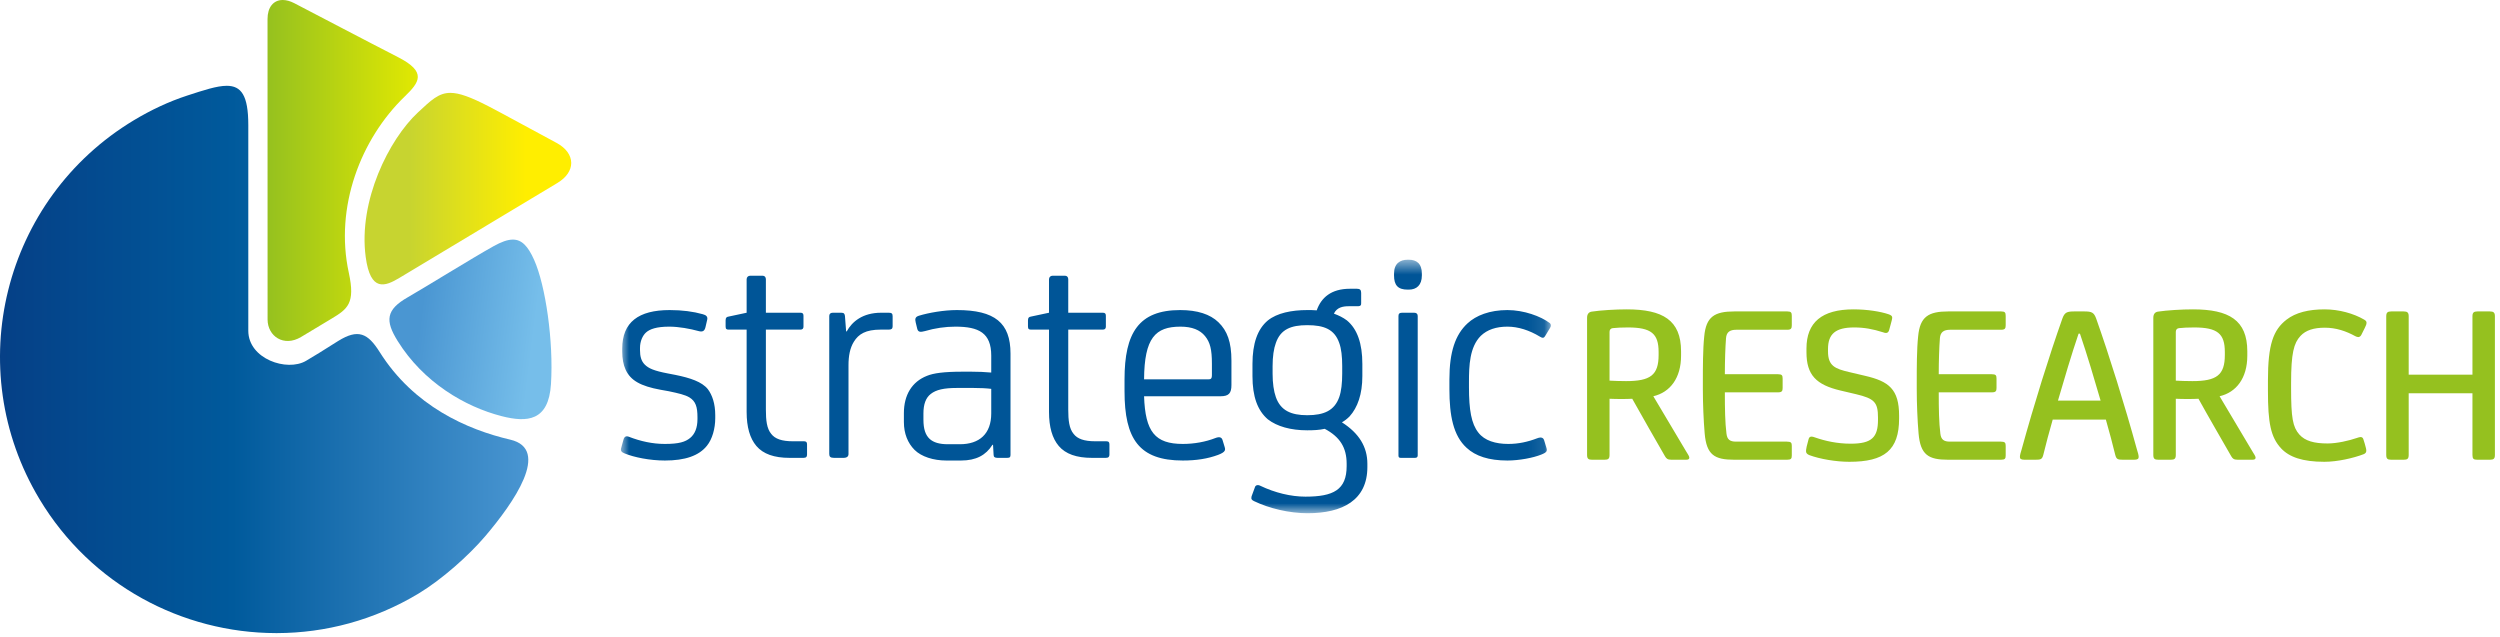 <svg xmlns="http://www.w3.org/2000/svg" xmlns:xlink="http://www.w3.org/1999/xlink" width="153" height="39" viewBox="0 0 153 39">
  <defs>
    <polygon id="stn_logo_en-a" points="0 .59 56.912 .59 56.912 16.105 0 16.105"/>
    <linearGradient id="stn_logo_en-c" x1="96.402%" x2="4.07%" y1="62.09%" y2="62.09%">
      <stop offset="0%" stop-color="#4A96D2"/>
      <stop offset="54.499%" stop-color="#005A9C"/>
      <stop offset="100%" stop-color="#063E85"/>
    </linearGradient>
    <linearGradient id="stn_logo_en-d" x1="78.932%" x2="23.637%" y1="50%" y2="50%">
      <stop offset="0%" stop-color="#FE0"/>
      <stop offset="100%" stop-color="#C7D430"/>
    </linearGradient>
    <linearGradient id="stn_logo_en-e" x1="100%" x2="0%" y1="50%" y2="50%">
      <stop offset="0%" stop-color="#E6EB00"/>
      <stop offset="100%" stop-color="#95C11F"/>
    </linearGradient>
    <linearGradient id="stn_logo_en-f" x1="87.319%" x2="20.051%" y1="59.077%" y2="50%">
      <stop offset="0%" stop-color="#76BEEA"/>
      <stop offset="100%" stop-color="#4A96D2"/>
      <stop offset="100%" stop-color="#4A96D2"/>
    </linearGradient>
  </defs>
  <g fill="none" fill-rule="evenodd">
    <g transform="translate(38 15)">
      <g transform="translate(0 .305)">
        <mask id="stn_logo_en-b" fill="#fff">
          <use xlink:href="#stn_logo_en-a"/>
        </mask>
        <path fill="#005597" d="M2.691,12.879 C3.924,12.879 4.776,12.589 5.265,11.973 C5.591,11.574 5.773,10.921 5.773,10.287 L5.773,10.106 C5.773,9.399 5.591,8.873 5.319,8.511 C4.957,8.058 4.232,7.822 3.344,7.641 L2.873,7.55 C2.021,7.387 1.695,7.242 1.458,7.006 C1.241,6.788 1.168,6.499 1.168,6.118 L1.168,5.991 C1.168,5.574 1.332,5.23 1.531,5.048 C1.767,4.832 2.184,4.686 2.963,4.686 C3.543,4.686 4.232,4.813 4.757,4.958 C5.011,5.03 5.12,4.94 5.174,4.723 L5.283,4.251 C5.319,4.088 5.229,3.979 5.011,3.925 C4.432,3.762 3.76,3.671 2.981,3.671 C1.078,3.671 0.081,4.415 0.081,6.027 L0.081,6.209 C0.081,7.06 0.335,7.714 1.006,8.094 C1.35,8.293 1.822,8.438 2.419,8.547 L2.927,8.638 C3.525,8.765 3.924,8.855 4.195,9.018 C4.576,9.253 4.685,9.598 4.685,10.232 L4.685,10.341 C4.685,10.885 4.522,11.266 4.232,11.502 C3.942,11.737 3.561,11.864 2.691,11.864 C1.93,11.864 1.205,11.701 0.498,11.429 C0.317,11.356 0.208,11.411 0.154,11.61 L0.009,12.135 C-0.027,12.299 0.045,12.372 0.226,12.444 C0.788,12.679 1.767,12.879 2.691,12.879 L2.691,12.879 Z M11.173,12.716 C11.337,12.716 11.391,12.644 11.391,12.517 L11.391,11.9 C11.391,11.701 11.283,11.701 11.173,11.701 L10.521,11.701 C9.85,11.701 9.433,11.556 9.198,11.248 C8.926,10.921 8.872,10.414 8.872,9.762 L8.872,4.867 L10.993,4.867 C11.119,4.867 11.173,4.795 11.173,4.686 L11.173,4.016 C11.173,3.889 11.119,3.834 10.993,3.834 L8.872,3.834 L8.872,1.786 C8.872,1.66 8.799,1.569 8.673,1.569 L7.911,1.569 C7.784,1.569 7.694,1.66 7.694,1.786 L7.694,3.834 L6.588,4.07 C6.461,4.088 6.407,4.143 6.407,4.306 L6.407,4.668 C6.407,4.832 6.461,4.867 6.588,4.867 L7.694,4.867 L7.694,9.907 C7.694,10.831 7.893,11.52 8.291,11.99 C8.708,12.48 9.379,12.716 10.322,12.716 L11.173,12.716 Z M13.62,12.716 C13.838,12.716 13.928,12.625 13.928,12.48 L13.928,7.043 C13.928,6.481 14.019,5.991 14.255,5.611 C14.545,5.139 14.98,4.867 15.904,4.867 L16.393,4.867 C16.556,4.867 16.629,4.813 16.629,4.668 L16.629,4.051 C16.629,3.889 16.575,3.834 16.393,3.834 L15.923,3.834 C14.798,3.834 14.146,4.378 13.82,4.977 L13.783,4.977 L13.711,4.034 C13.693,3.907 13.656,3.834 13.493,3.834 L12.968,3.834 C12.823,3.834 12.75,3.907 12.75,4.034 L12.75,12.48 C12.75,12.644 12.823,12.716 13.04,12.716 L13.62,12.716 Z M22.809,12.534 C22.809,12.662 22.882,12.716 23.046,12.716 L23.643,12.716 C23.807,12.716 23.843,12.662 23.843,12.534 L23.843,6.336 C23.843,4.451 22.882,3.671 20.562,3.671 C19.765,3.671 18.84,3.834 18.242,4.016 C18.006,4.088 17.989,4.215 18.042,4.433 L18.134,4.813 C18.188,5.03 18.333,5.03 18.605,4.958 C19.221,4.777 19.855,4.686 20.471,4.686 C21.903,4.686 22.664,5.067 22.664,6.463 L22.664,7.495 C22.302,7.46 21.848,7.442 21.45,7.442 L20.906,7.442 C19.765,7.442 19.13,7.532 18.731,7.696 C17.807,8.058 17.318,8.873 17.318,9.979 L17.318,10.523 C17.318,11.23 17.554,11.81 17.97,12.227 C18.387,12.644 19.13,12.879 19.91,12.879 L20.816,12.879 C21.74,12.879 22.339,12.552 22.737,11.918 L22.774,11.918 L22.809,12.534 Z M22.664,9.997 C22.664,11.248 21.94,11.882 20.743,11.882 L20,11.882 C19.493,11.882 19.13,11.773 18.895,11.556 C18.641,11.32 18.514,10.958 18.514,10.377 L18.514,9.997 C18.514,9.435 18.659,9.036 18.967,8.801 C19.293,8.547 19.765,8.438 20.562,8.438 L21.577,8.438 C21.976,8.438 22.375,8.456 22.664,8.493 L22.664,9.997 Z M29.679,12.716 C29.842,12.716 29.897,12.644 29.897,12.517 L29.897,11.9 C29.897,11.701 29.787,11.701 29.679,11.701 L29.026,11.701 C28.356,11.701 27.939,11.556 27.704,11.248 C27.432,10.921 27.377,10.414 27.377,9.762 L27.377,4.867 L29.498,4.867 C29.625,4.867 29.679,4.795 29.679,4.686 L29.679,4.016 C29.679,3.889 29.625,3.834 29.498,3.834 L27.377,3.834 L27.377,1.786 C27.377,1.66 27.305,1.569 27.178,1.569 L26.416,1.569 C26.29,1.569 26.199,1.66 26.199,1.786 L26.199,3.834 L25.093,4.07 C24.967,4.088 24.912,4.143 24.912,4.306 L24.912,4.668 C24.912,4.832 24.967,4.867 25.093,4.867 L26.199,4.867 L26.199,9.907 C26.199,10.831 26.398,11.52 26.797,11.99 C27.214,12.48 27.884,12.716 28.827,12.716 L29.679,12.716 Z M37.364,6.771 C37.364,5.629 37.11,4.94 36.567,4.415 C36.059,3.925 35.279,3.671 34.228,3.671 C31.691,3.671 30.821,5.067 30.821,7.912 L30.821,8.638 C30.821,11.556 31.708,12.879 34.391,12.879 C35.207,12.879 35.914,12.77 36.548,12.534 C37.02,12.354 37.002,12.227 36.947,12.045 L36.82,11.628 C36.766,11.447 36.621,11.411 36.385,11.502 C35.787,11.737 35.08,11.864 34.391,11.864 C32.687,11.864 32.09,11.121 32.017,8.946 L36.693,8.946 C37.2,8.946 37.364,8.765 37.364,8.257 L37.364,6.771 Z M34.246,4.686 C34.953,4.686 35.442,4.885 35.751,5.267 C36.059,5.647 36.169,6.082 36.169,6.952 L36.169,7.641 C36.169,7.894 36.094,7.912 35.914,7.912 L32.017,7.912 C32.035,5.375 32.706,4.686 34.246,4.686 L34.246,4.686 Z M44.595,10.179 C45.085,9.635 45.376,8.819 45.376,7.714 L45.376,6.97 C45.376,5.719 45.067,4.832 44.433,4.306 C44.197,4.125 43.925,3.998 43.635,3.889 C43.816,3.508 44.178,3.436 44.541,3.436 L45.085,3.436 C45.303,3.436 45.303,3.345 45.303,3.236 L45.303,2.62 C45.303,2.439 45.23,2.367 45.049,2.367 L44.613,2.367 C43.472,2.367 42.855,2.91 42.584,3.689 C42.402,3.671 42.203,3.671 42.004,3.671 C41.043,3.671 40.156,3.853 39.593,4.306 C38.959,4.832 38.651,5.719 38.651,6.97 L38.651,7.714 C38.651,8.964 38.959,9.816 39.593,10.359 C40.156,10.794 40.989,11.03 42.004,11.03 C42.402,11.03 42.747,11.012 43.073,10.939 C43.999,11.429 44.415,12.082 44.415,13.078 L44.415,13.223 C44.415,14.674 43.599,15.09 41.895,15.09 C41.007,15.09 40.028,14.855 39.122,14.42 C38.976,14.347 38.831,14.383 38.796,14.528 L38.596,15.072 C38.559,15.235 38.596,15.289 38.742,15.362 C39.683,15.815 40.916,16.105 42.022,16.105 C44.161,16.105 45.683,15.307 45.683,13.278 L45.683,13.078 C45.683,12.045 45.176,11.211 44.125,10.541 C44.288,10.451 44.45,10.324 44.595,10.179 L44.595,10.179 Z M39.883,7.097 C39.883,6.516 39.955,6.027 40.083,5.683 C40.372,4.85 41.007,4.595 42.004,4.595 C43.037,4.595 43.671,4.85 43.961,5.683 C44.088,6.027 44.143,6.516 44.143,7.097 L44.143,7.55 C44.143,8.148 44.088,8.638 43.961,9 C43.671,9.816 43.037,10.106 42.004,10.106 C41.007,10.106 40.372,9.816 40.083,9 C39.955,8.638 39.883,8.148 39.883,7.568 L39.883,7.097 Z M48.764,4.034 C48.764,3.907 48.692,3.834 48.547,3.834 L47.804,3.834 C47.641,3.834 47.586,3.907 47.586,4.034 L47.586,12.571 C47.586,12.679 47.622,12.716 47.731,12.716 L48.601,12.716 C48.71,12.716 48.764,12.662 48.764,12.571 L48.764,4.034 Z M49.018,1.442 C49.018,0.825 48.692,0.59 48.221,0.59 L48.148,0.59 C47.677,0.59 47.315,0.825 47.315,1.442 L47.315,1.551 C47.315,2.148 47.55,2.42 48.148,2.42 L48.221,2.42 C48.692,2.42 49.018,2.148 49.018,1.551 L49.018,1.442 Z M56.503,11.646 C56.45,11.465 56.304,11.429 56.069,11.52 C55.507,11.737 54.927,11.864 54.31,11.864 C53.531,11.864 52.86,11.665 52.48,11.175 C52.045,10.631 51.901,9.78 51.901,8.384 L51.901,8.076 C51.901,7.078 51.937,5.937 52.625,5.248 C53.024,4.867 53.567,4.686 54.256,4.686 C54.908,4.686 55.597,4.904 56.249,5.302 C56.395,5.393 56.486,5.393 56.559,5.267 L56.866,4.759 C56.938,4.65 56.92,4.523 56.848,4.469 C56.304,4.051 55.253,3.671 54.256,3.671 C53.17,3.671 52.335,3.998 51.81,4.487 C51.066,5.176 50.704,6.227 50.704,7.912 L50.704,8.511 C50.704,10.124 50.939,11.356 51.755,12.1 C52.299,12.607 53.114,12.879 54.256,12.879 C54.963,12.879 55.833,12.716 56.322,12.517 C56.685,12.372 56.703,12.299 56.63,12.063 L56.503,11.646 Z" mask="url(#stn_logo_en-b)"/>
      </g>
      <path fill="#95C11F" d="M59.129,12.842 C59.129,13.08 59.213,13.136 59.438,13.136 L60.196,13.136 C60.419,13.136 60.504,13.08 60.504,12.842 L60.504,9.404 C60.742,9.418 61.038,9.418 61.234,9.418 C61.444,9.418 61.697,9.418 61.893,9.404 C62.498,10.498 63.283,11.846 63.899,12.926 C63.984,13.066 64.054,13.136 64.293,13.136 L65.19,13.136 C65.331,13.136 65.386,13.094 65.386,13.01 C65.386,12.926 65.316,12.827 65.162,12.575 L63.184,9.25 C64.208,9.011 64.881,8.141 64.881,6.766 L64.881,6.5 C64.881,4.592 63.759,3.933 61.557,3.933 C60.868,3.933 59.957,3.988 59.409,4.072 C59.228,4.101 59.129,4.227 59.129,4.452 L59.129,12.842 Z M60.504,5.307 C60.504,5.181 60.574,5.097 60.7,5.082 C60.939,5.055 61.261,5.04 61.626,5.04 C63.059,5.04 63.507,5.42 63.507,6.542 L63.507,6.724 C63.507,7.959 63.002,8.324 61.514,8.324 C61.149,8.324 60.785,8.31 60.504,8.295 L60.504,5.307 Z M71.364,13.136 C71.616,13.136 71.658,13.066 71.658,12.87 L71.658,12.295 C71.658,12.098 71.616,12.028 71.364,12.028 L68.248,12.028 C67.871,12.028 67.702,11.901 67.66,11.537 C67.575,10.863 67.561,10.036 67.561,9.011 L70.817,9.011 C71.054,9.011 71.097,8.927 71.097,8.745 L71.097,8.169 C71.097,7.973 71.054,7.903 70.817,7.903 L67.561,7.903 C67.561,7.075 67.59,6.247 67.632,5.7 C67.66,5.321 67.871,5.181 68.263,5.181 L71.377,5.181 C71.616,5.181 71.658,5.097 71.658,4.901 L71.658,4.339 C71.658,4.129 71.616,4.059 71.377,4.059 L68.151,4.059 C66.929,4.059 66.41,4.381 66.299,5.588 C66.215,6.359 66.215,7.552 66.215,8.295 L66.215,8.843 C66.215,9.671 66.257,10.737 66.326,11.523 C66.439,12.842 66.929,13.136 68.136,13.136 L71.364,13.136 Z M75.18,13.262 C77.312,13.262 78.225,12.561 78.225,10.611 L78.225,10.443 C78.225,8.815 77.593,8.337 76.148,8.001 L75.193,7.776 C74.282,7.566 73.874,7.384 73.874,6.5 L73.874,6.359 C73.874,5.433 74.338,5.04 75.475,5.04 C76.092,5.04 76.625,5.139 77.242,5.336 C77.312,5.363 77.368,5.378 77.424,5.378 C77.523,5.378 77.593,5.307 77.621,5.181 L77.705,4.872 C77.761,4.662 77.803,4.521 77.803,4.437 C77.803,4.339 77.733,4.283 77.564,4.227 C77.102,4.072 76.302,3.933 75.432,3.933 C73.497,3.933 72.556,4.733 72.556,6.331 L72.556,6.556 C72.556,7.959 73.16,8.549 74.632,8.899 L75.587,9.124 C76.709,9.391 76.933,9.614 76.933,10.555 L76.933,10.695 C76.933,11.762 76.555,12.154 75.264,12.154 C74.436,12.154 73.693,11.986 73.09,11.775 C72.978,11.733 72.921,11.72 72.865,11.72 C72.78,11.72 72.71,11.762 72.683,11.888 L72.57,12.323 C72.529,12.491 72.529,12.589 72.529,12.617 C72.529,12.73 72.598,12.799 72.738,12.856 C73.384,13.094 74.366,13.262 75.18,13.262 L75.18,13.262 Z M84.454,13.136 C84.706,13.136 84.748,13.066 84.748,12.87 L84.748,12.295 C84.748,12.098 84.706,12.028 84.454,12.028 L81.338,12.028 C80.96,12.028 80.792,11.901 80.75,11.537 C80.665,10.863 80.651,10.036 80.651,9.011 L83.906,9.011 C84.144,9.011 84.187,8.927 84.187,8.745 L84.187,8.169 C84.187,7.973 84.144,7.903 83.906,7.903 L80.651,7.903 C80.651,7.075 80.68,6.247 80.722,5.7 C80.75,5.321 80.96,5.181 81.353,5.181 L84.467,5.181 C84.706,5.181 84.748,5.097 84.748,4.901 L84.748,4.339 C84.748,4.129 84.706,4.059 84.467,4.059 L81.241,4.059 C80.02,4.059 79.501,4.381 79.39,5.588 C79.305,6.359 79.305,7.552 79.305,8.295 L79.305,8.843 C79.305,9.671 79.347,10.737 79.416,11.523 C79.529,12.842 80.02,13.136 81.226,13.136 L84.454,13.136 Z M88.957,4.059 C88.493,4.059 88.354,4.114 88.213,4.507 C87.414,6.766 86.487,9.727 85.716,12.533 C85.674,12.673 85.618,12.842 85.618,12.968 C85.618,13.08 85.689,13.136 85.899,13.136 L86.572,13.136 C86.895,13.136 86.979,13.108 87.049,12.842 C87.203,12.21 87.414,11.411 87.625,10.681 L90.879,10.681 C91.089,11.411 91.3,12.21 91.454,12.842 C91.524,13.108 91.609,13.136 91.931,13.136 L92.605,13.136 C92.815,13.136 92.887,13.08 92.887,12.968 C92.887,12.842 92.829,12.673 92.787,12.533 C92.015,9.727 91.089,6.766 90.29,4.507 C90.15,4.114 90.01,4.059 89.547,4.059 L88.957,4.059 Z M89.293,5.42 C89.728,6.696 90.165,8.169 90.557,9.517 L87.947,9.517 C88.34,8.169 88.774,6.696 89.209,5.42 L89.293,5.42 Z M93.783,12.842 C93.783,13.08 93.867,13.136 94.092,13.136 L94.85,13.136 C95.074,13.136 95.159,13.08 95.159,12.842 L95.159,9.404 C95.396,9.418 95.692,9.418 95.888,9.418 C96.098,9.418 96.351,9.418 96.547,9.404 C97.15,10.498 97.936,11.846 98.554,12.926 C98.638,13.066 98.708,13.136 98.946,13.136 L99.844,13.136 C99.985,13.136 100.042,13.094 100.042,13.01 C100.042,12.926 99.97,12.827 99.817,12.575 L97.839,9.25 C98.863,9.011 99.535,8.141 99.535,6.766 L99.535,6.5 C99.535,4.592 98.413,3.933 96.211,3.933 C95.523,3.933 94.611,3.988 94.064,4.072 C93.882,4.101 93.783,4.227 93.783,4.452 L93.783,12.842 Z M95.159,5.307 C95.159,5.181 95.228,5.097 95.354,5.082 C95.593,5.055 95.915,5.04 96.28,5.04 C97.712,5.04 98.16,5.42 98.16,6.542 L98.16,6.724 C98.16,7.959 97.656,8.324 96.169,8.324 C95.803,8.324 95.438,8.31 95.159,8.295 L95.159,5.307 Z M106.691,4.563 C106.046,4.185 105.148,3.933 104.264,3.933 C103.283,3.933 102.496,4.129 101.935,4.563 C101.122,5.195 100.798,6.079 100.798,8.282 L100.798,8.927 C100.798,10.878 100.966,11.762 101.612,12.449 C102.103,12.968 102.902,13.262 104.25,13.262 C105.05,13.262 106.018,13.038 106.649,12.799 C106.761,12.757 106.817,12.687 106.817,12.589 C106.817,12.505 106.803,12.421 106.719,12.14 L106.635,11.873 C106.607,11.789 106.55,11.747 106.466,11.747 C106.411,11.747 106.326,11.775 106.242,11.803 C105.751,11.972 105.021,12.14 104.446,12.14 C103.619,12.14 103.071,11.986 102.72,11.592 C102.314,11.13 102.215,10.569 102.215,8.759 L102.215,8.436 C102.215,6.612 102.383,5.995 102.79,5.559 C103.114,5.209 103.604,5.055 104.278,5.055 C104.966,5.055 105.583,5.265 106.144,5.574 C106.199,5.602 106.271,5.63 106.326,5.63 C106.383,5.63 106.466,5.588 106.508,5.504 L106.719,5.082 C106.803,4.914 106.831,4.844 106.831,4.746 C106.831,4.676 106.79,4.62 106.691,4.563 L106.691,4.563 Z M114.688,4.353 C114.688,4.129 114.604,4.059 114.379,4.059 L113.621,4.059 C113.398,4.059 113.314,4.129 113.314,4.353 L113.314,7.931 L109.412,7.931 L109.412,4.353 C109.412,4.129 109.328,4.059 109.104,4.059 L108.346,4.059 C108.121,4.059 108.038,4.129 108.038,4.353 L108.038,12.842 C108.038,13.08 108.121,13.136 108.346,13.136 L109.104,13.136 C109.328,13.136 109.412,13.08 109.412,12.842 L109.412,9.068 L113.314,9.068 L113.314,12.842 C113.314,13.08 113.383,13.136 113.609,13.136 L114.379,13.136 C114.604,13.136 114.688,13.08 114.688,12.842 L114.688,4.353 Z"/>
    </g>
    <g fill-rule="nonzero">
      <path fill="url(#stn_logo_en-c)" d="M8.198,7.356 C0.197,12.164 -2.39,22.547 2.417,30.547 C5.58,35.812 11.158,38.733 16.883,38.746 L16.964,38.746 C19.913,38.738 22.897,37.958 25.607,36.33 C27.037,35.471 28.686,34 29.682,32.832 C31.432,30.779 33.735,27.491 31.225,26.906 C28.597,26.292 25.326,24.865 23.235,21.543 C22.512,20.395 21.924,20.101 20.682,20.877 C19.523,21.601 19.456,21.658 18.728,22.084 C17.563,22.766 15.196,21.968 15.196,20.241 L15.196,7.65 C15.196,5.834 14.763,5.251 13.877,5.251 C13.278,5.251 12.471,5.518 11.45,5.851 C10.333,6.216 9.248,6.726 8.198,7.356 Z"/>
      <path fill="url(#stn_logo_en-d)" d="M25.579,6.88 C23.803,8.534 21.923,12.296 22.38,15.722 C22.669,17.891 23.568,17.534 24.454,17.001 C26.059,16.037 31.78,12.599 34.114,11.197 C34.68,10.857 34.955,10.418 34.959,9.984 L34.959,9.965 C34.955,9.507 34.647,9.059 34.059,8.744 C32.763,8.053 30.674,6.902 29.882,6.496 C28.79,5.935 28.104,5.684 27.564,5.684 C26.845,5.684 26.386,6.128 25.579,6.88"/>
      <path fill="url(#stn_logo_en-e)" d="M17.289,9.76996262e-14 C16.739,0.007 16.37,0.439 16.373,1.17 C16.378,2.186 16.373,18.908 16.376,19.559 C16.381,20.573 17.367,21.259 18.429,20.621 C19.357,20.063 19.423,20.024 20.289,19.503 C21.269,18.914 21.757,18.571 21.349,16.703 C20.469,12.667 22.079,8.503 24.768,5.906 C25.669,5.036 26.141,4.407 24.356,3.496 C22.571,2.584 18.925,0.667 18.003,0.191 C17.757,0.065 17.525,0.002 17.317,9.76996262e-14 L17.289,9.76996262e-14 Z"/>
      <path fill="url(#stn_logo_en-f)" d="M24.958,18.192 C23.613,18.958 23.564,19.628 24.337,20.869 C25.912,23.403 28.463,24.895 30.704,25.469 C32.259,25.867 33.576,25.782 33.72,23.506 C33.884,20.883 33.388,17.466 32.688,15.903 C32.306,15.048 31.924,14.663 31.388,14.663 C31.066,14.663 30.687,14.801 30.218,15.061 C28.967,15.755 25.854,17.683 24.958,18.192 Z"/>
    </g>
  </g>
</svg>
